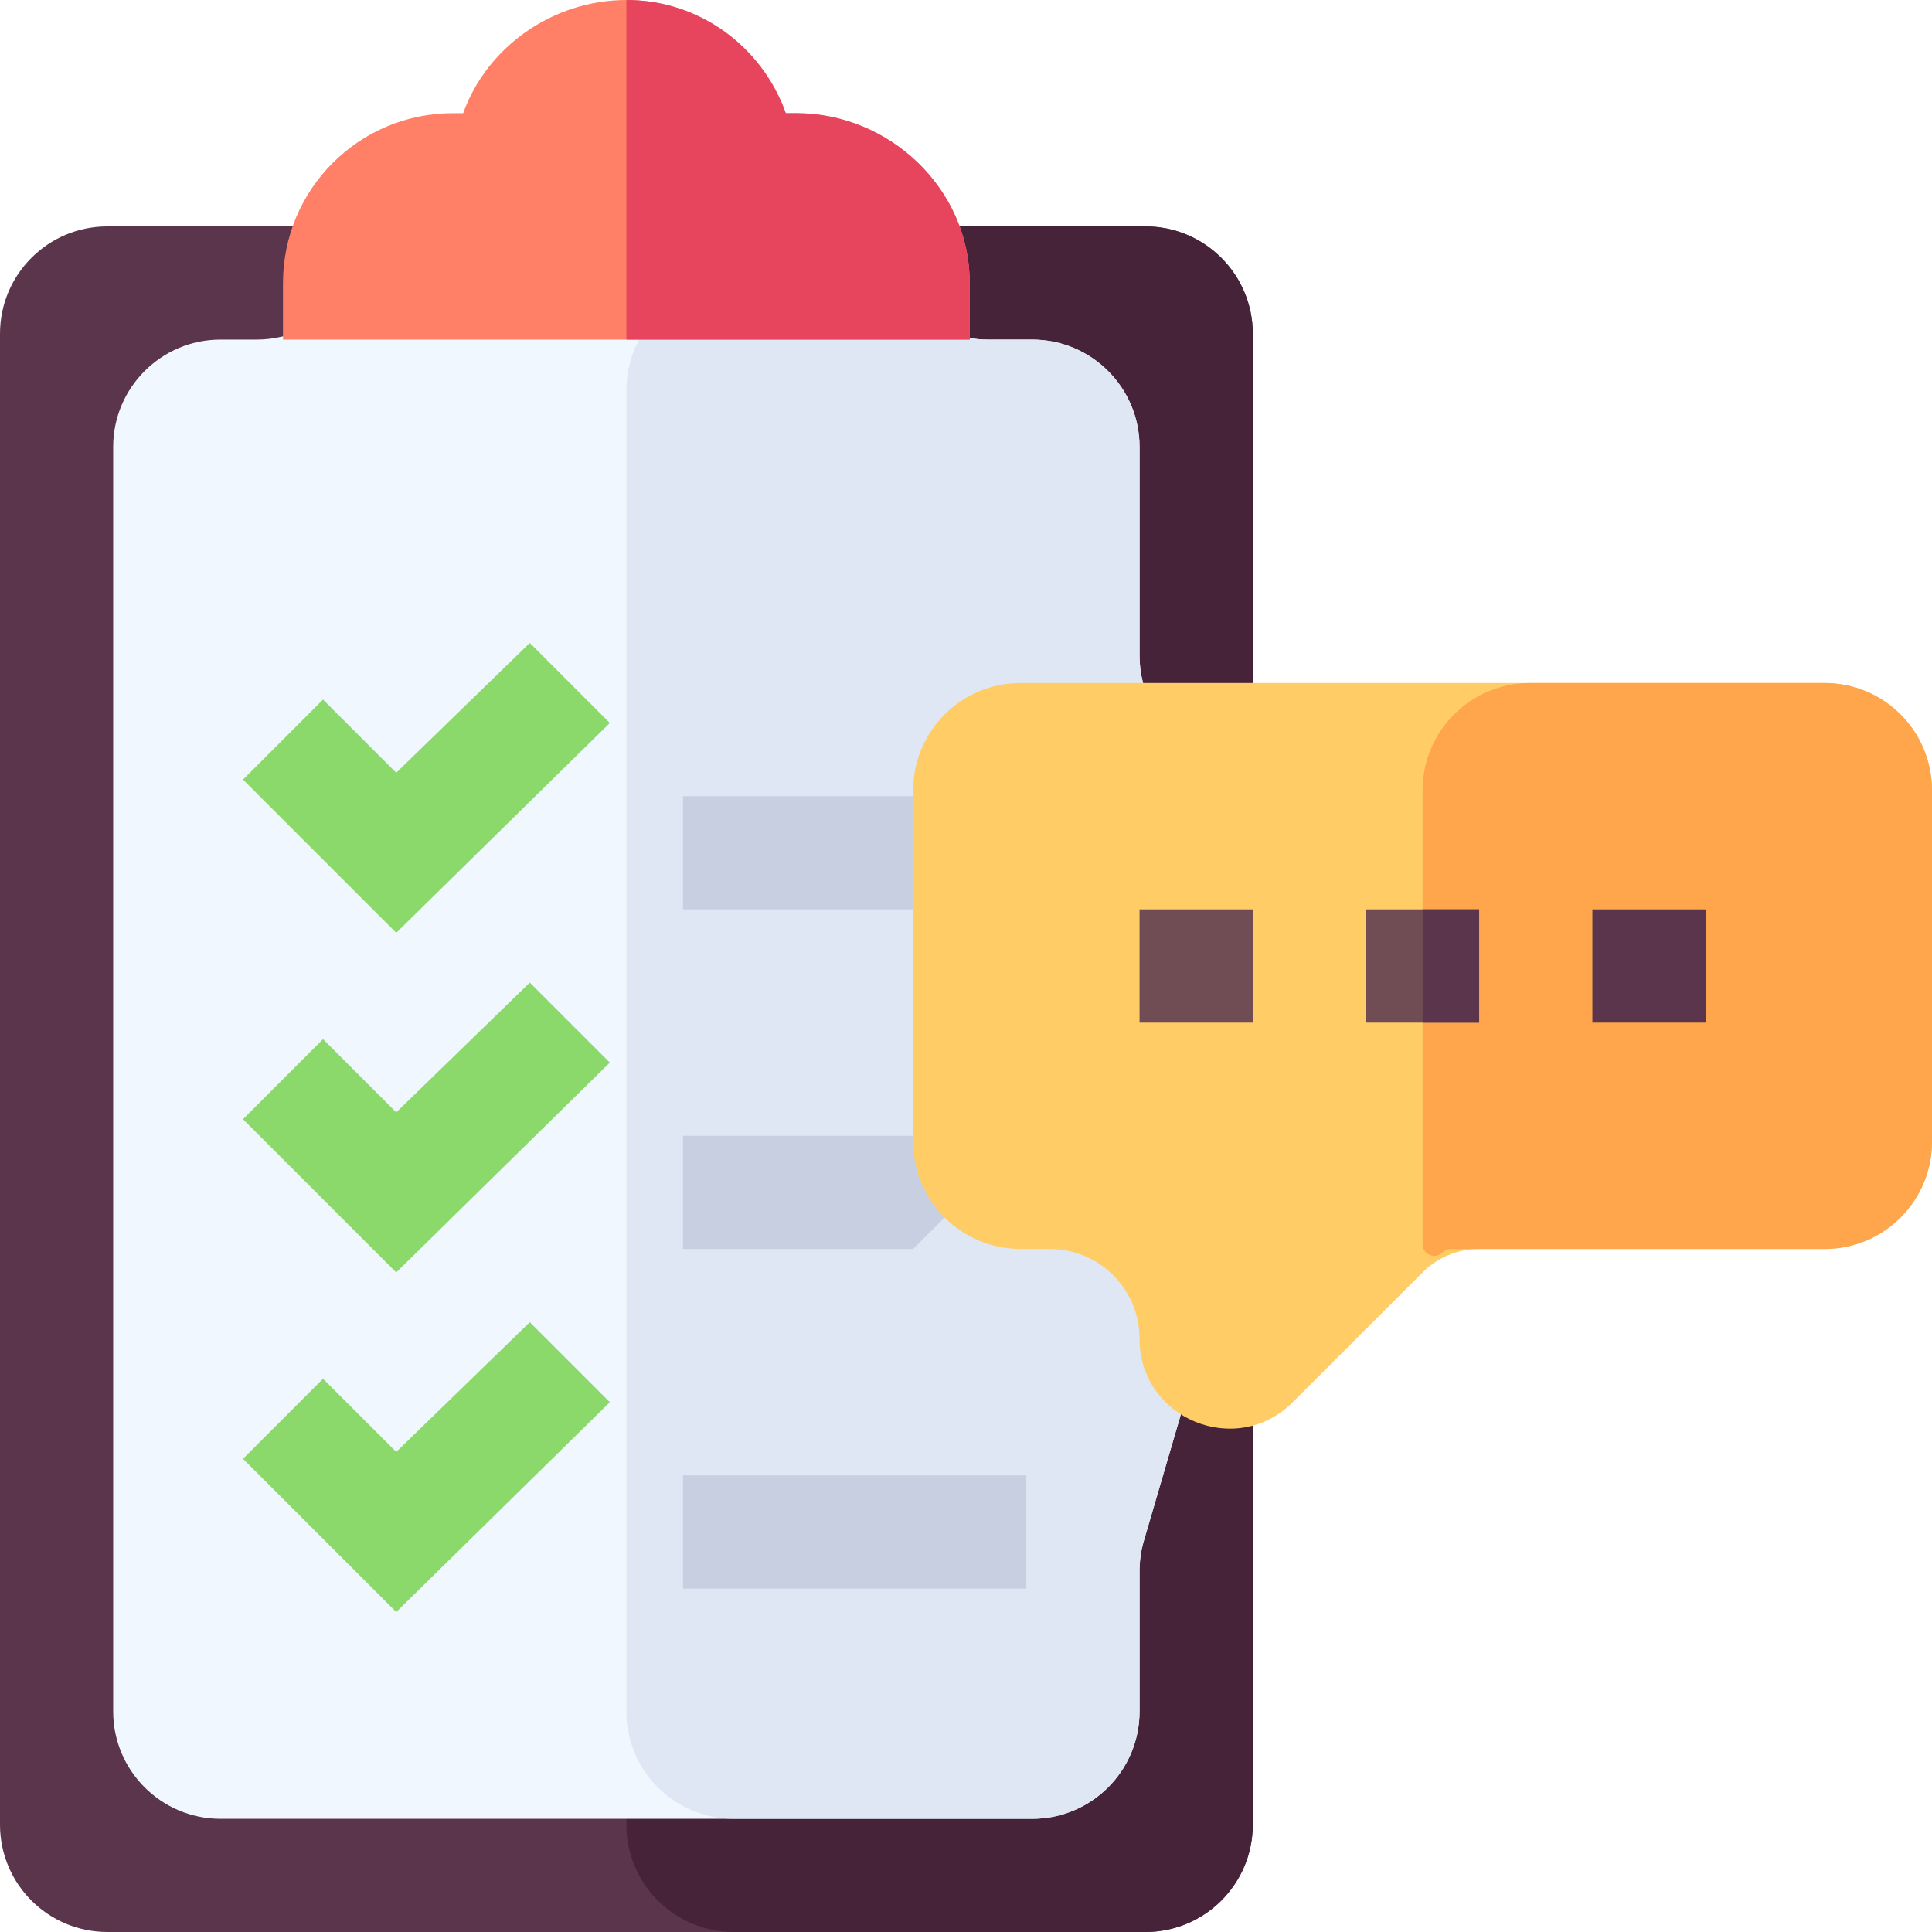 <svg width="36" height="36" viewBox="0 0 36 36" fill="none" xmlns="http://www.w3.org/2000/svg">
<g clip-path="url(#clip0_15135_215265)">
<path d="M11.672 4.219H2C0.895 4.219 0 5.114 0 6.219V34C0 35.105 0.895 36 2 36H11.672H21.344C22.448 36 23.344 35.105 23.344 34V6.219C23.344 5.114 22.448 4.219 21.344 4.219H11.672Z" fill="#5A354B"/>
<path d="M11.672 6.219C11.672 5.114 12.567 4.219 13.672 4.219H21.344C22.448 4.219 23.344 5.114 23.344 6.219V34C23.344 35.105 22.448 36 21.344 36H13.672C12.567 36 11.672 35.105 11.672 34V6.219Z" fill="#47233A"/>
<path d="M21.474 13.171C21.317 12.879 21.234 12.553 21.234 12.222V8.328C21.234 7.224 20.339 6.328 19.234 6.328H18.407C18.184 6.328 17.963 6.291 17.752 6.218L15.343 5.384C15.132 5.311 14.911 5.273 14.688 5.273H11.672H7.798C7.478 5.273 7.162 5.35 6.878 5.497L5.706 6.104C5.422 6.251 5.106 6.328 4.786 6.328H4.109C3.005 6.328 2.109 7.224 2.109 8.328V31.891C2.109 32.995 3.005 33.891 4.109 33.891H11.672H19.234C20.339 33.891 21.234 32.995 21.234 31.891V29.27C21.234 29.08 21.262 28.891 21.315 28.708L22.208 25.658C22.262 25.476 22.289 25.286 22.289 25.096V15.187C22.289 14.855 22.207 14.529 22.049 14.237L21.474 13.171Z" fill="#F0F7FF"/>
<path d="M21.234 29.27C21.234 29.08 21.262 28.891 21.315 28.708L22.208 25.658C22.262 25.476 22.289 25.286 22.289 25.096V15.187C22.289 14.855 22.207 14.529 22.049 14.237L21.474 13.171C21.317 12.879 21.234 12.553 21.234 12.222V8.328C21.234 7.224 20.339 6.328 19.234 6.328H18.407C18.184 6.328 17.963 6.291 17.752 6.218L15.343 5.384C15.132 5.311 14.911 5.273 14.688 5.273H13.672C12.567 5.273 11.672 6.169 11.672 7.273V31.891C11.672 32.995 12.567 33.891 13.672 33.891H19.234C20.339 33.891 21.234 32.995 21.234 31.891V29.27Z" fill="#DFE7F4"/>
<path d="M7.383 17.382L4.528 14.527L6.019 13.035L7.383 14.399L9.872 11.98L11.363 13.472L7.383 17.382Z" fill="#8CD96B"/>
<path d="M7.383 23.71L4.528 20.855L6.019 19.363L7.383 20.727L9.872 18.309L11.363 19.8L7.383 23.71Z" fill="#8CD96B"/>
<path d="M7.383 30.038L4.528 27.183L6.019 25.691L7.383 27.055L9.872 24.637L11.363 26.128L7.383 30.038Z" fill="#8CD96B"/>
<path d="M12.727 14.836H18.07V16.945H12.727V14.836Z" fill="#C7CFE1"/>
<path d="M12.727 27.492H19.125V29.602H12.727V27.492Z" fill="#C7CFE1"/>
<path d="M12.727 21.164V23.273H17.016L19.125 21.164H12.727Z" fill="#C7CFE1"/>
<path d="M14.836 2.109H14.642C14.207 0.883 13.047 0 11.672 0C10.296 0 9.067 0.883 8.631 2.109H8.438C6.69 2.109 5.273 3.526 5.273 5.273V6.328H11.672H18.07V5.273C18.07 3.526 16.583 2.109 14.836 2.109Z" fill="#FF8066"/>
<path d="M18.07 5.273C18.07 3.526 16.583 2.109 14.836 2.109H14.642C14.207 0.883 13.047 0 11.672 0V6.328H18.07V5.273Z" fill="#E6455D"/>
<path d="M26.508 12.727H21.234H19.016C17.911 12.727 17.016 13.622 17.016 14.727V21.273C17.016 22.378 17.911 23.273 19.016 23.273H19.562C20.486 23.273 21.234 24.022 21.234 24.946C21.234 26.436 23.036 27.182 24.089 26.128L26.508 23.71C26.787 23.43 27.167 23.273 27.562 23.273H34C35.105 23.273 36 22.378 36 21.273V14.727C36 13.622 35.105 12.727 34 12.727H26.508Z" fill="#FFCC66"/>
<path d="M34 23.273C35.105 23.273 36 22.378 36 21.273V14.727C36 13.622 35.105 12.727 34 12.727H28.508C27.403 12.727 26.508 13.622 26.508 14.727V23.183C26.508 23.378 26.743 23.475 26.881 23.337C26.922 23.296 26.977 23.273 27.035 23.273H34Z" fill="#FFA64D"/>
<path d="M21.234 16.945H23.344V19.055H21.234V16.945Z" fill="#704D55"/>
<path d="M29.672 16.945H31.781V19.055H29.672V16.945Z" fill="#5A354B"/>
<path d="M26.508 16.945H25.453V19.055H26.508H27.562V16.945H26.508Z" fill="#704D55"/>
<path d="M26.508 16.945H27.562V19.055H26.508V16.945Z" fill="#5A354B"/>
</g>
<defs>
<clipPath id="clip0_15135_215265">
<rect width="36" height="36" fill="white"/>
</clipPath>
</defs>
</svg>

